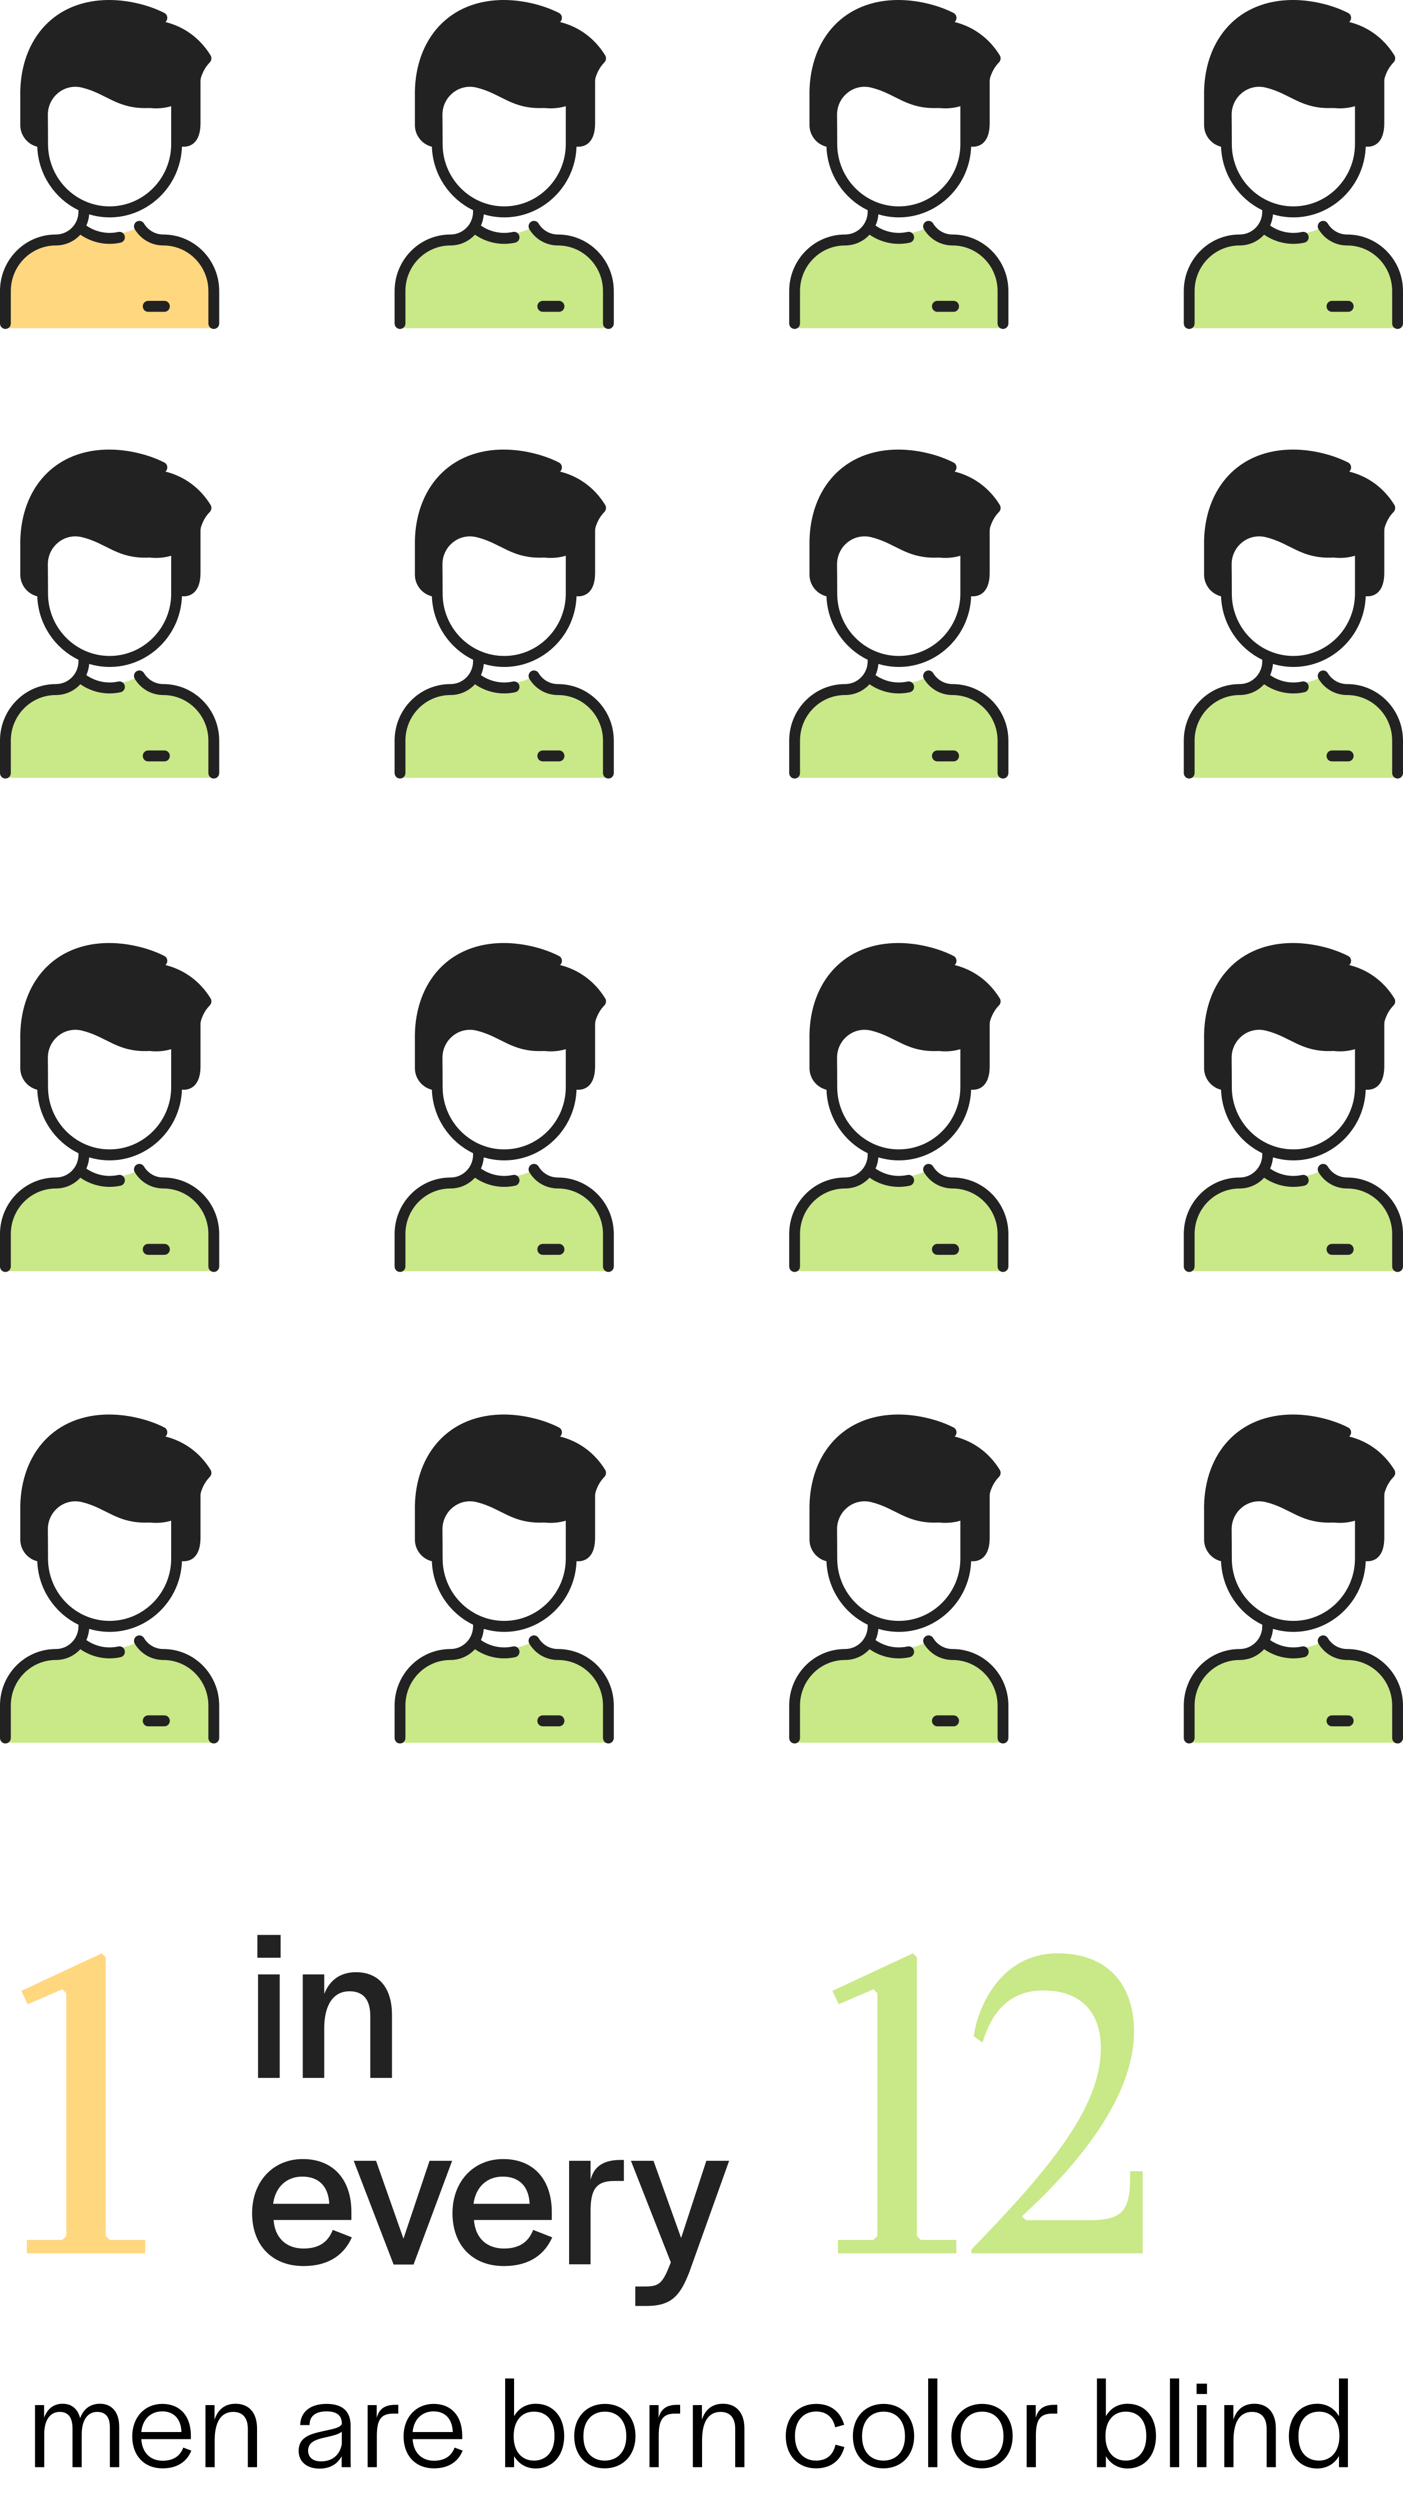 <svg fill="none" height="456" viewBox="0 0 256 456" width="256" xmlns="http://www.w3.org/2000/svg"><path d="m12.096 407.832-.72.72h-6.48v2.448h21.6v-2.448h-6.48l-.72-.72v-50.832l-.72-.72-14.688 6.84 1.152 2.448 6.336-2.736.72.72z" fill="#ffd77f"/><path d="m160.096 407.832-.72.72h-6.48v2.448h21.6v-2.448h-6.48l-.72-.72v-50.832l-.72-.72-14.688 6.84 1.152 2.448 6.336-2.736.72.72zm17.161 3.168h31.248v-14.976h-2.304v1.44c0 6.192-1.944 7.488-7.488 7.488h-11.52l-.72-.72c10.08-9.216 20.448-21.672 20.448-33.696 0-8.208-4.464-14.256-13.968-14.256-10.8 0-14.76 10.656-15.264 15.12l1.584 1.152c1.44-4.752 4.32-9.504 11.088-9.504 7.2 0 10.512 4.32 10.512 10.512 0 10.512-8.856 21.6-23.616 36.72z" fill="#c9e887"/><path d="m46.96 357.08h4.24v-4.16h-4.24zm.12 21.92h3.96v-18.88h-3.96zm8.164 0h3.92v-9.04c0-4.32 1.68-6.76 4.6-6.76 2.56 0 3.8 1.56 3.8 4.52v11.28h3.96v-11.48c0-5.04-2.48-7.8-6.56-7.8-2.88 0-4.8 1.44-5.8 3.96v-3.56h-3.92zm.156 34.32c4.84 0 7.52-2.32 8.8-5.24l-3.48-1.36c-.72 1.84-2.12 3.4-5.32 3.4s-5.24-1.96-5.48-5.2h14.2v-1.44c0-5.96-3.32-9.68-8.88-9.68-5.36 0-9.24 4.04-9.24 9.88 0 5.8 3.6 9.64 9.4 9.64zm-5.56-11.36c.4-3.08 2.48-4.96 5.32-4.96 2.96 0 4.76 1.72 4.92 4.96zm21.979 11.08h3.64l7.04-18.92h-4.12l-4.76 14.2-5-14.2h-4.08zm20.144.28c4.84 0 7.52-2.32 8.8-5.24l-3.481-1.36c-.72 1.84-2.12 3.4-5.32 3.4s-5.24-1.96-5.48-5.2h14.2v-1.44c0-5.96-3.321-9.68-8.88-9.68-5.36 0-9.24 4.04-9.24 9.88 0 5.8 3.6 9.64 9.4 9.64zm-5.56-11.36c.4-3.08 2.48-4.96 5.32-4.96 2.96 0 4.76 1.72 4.92 4.96zm17.436 11.04h3.92v-9.68c0-3.84.92-5.52 4.28-5.52h1.8v-3.84h-.6c-3.44 0-4.92 1.44-5.48 3.64v-3.48h-3.92zm12.083 7.6h2c4.52 0 6.16-1.76 7.88-6.24l7.24-20.24h-4.16l-4.6 14.08-5.04-14.08h-4.12l7.28 18.52c-1.48 3.84-2.08 4.4-4.68 4.4h-1.8z" fill="#222"/><path d="m6.392 450h1.68v-6.048c0-2.544 1.08-4.032 2.808-4.032 1.512 0 2.352.912 2.352 3.072v7.008h1.68v-6c0-2.52 1.032-4.08 2.808-4.08 1.536 0 2.328.912 2.328 2.808v7.272h1.704v-7.368c0-2.664-1.344-4.2-3.504-4.2-1.824 0-3.048 1.008-3.624 2.64-.456-1.8-1.632-2.64-3.192-2.64-1.68 0-2.808.96-3.384 2.544v-2.304h-1.656zm23.281.216c2.952 0 4.56-1.488 5.232-3.24l-1.464-.552c-.48 1.296-1.536 2.4-3.768 2.4-2.328 0-3.768-1.584-3.888-3.936h9.048v-.624c0-3.6-1.992-5.808-5.208-5.808s-5.496 2.424-5.496 5.928c0 3.456 2.112 5.832 5.544 5.832zm-3.888-6.624c.192-2.28 1.68-3.768 3.816-3.768 2.112 0 3.432 1.368 3.504 3.768zm11.708 6.408h1.68v-4.896c0-3.312 1.128-5.184 3.384-5.184 1.704 0 2.664 1.056 2.664 3.096v6.984h1.68v-7.08c0-2.88-1.512-4.488-3.912-4.488-1.968 0-3.24 1.056-3.84 2.904v-2.664h-1.656zm20.815.264c1.584 0 3.144-.6 4.032-2.256v1.992h1.656l-.024-1.344v-6.24c0-2.688-1.56-3.96-4.392-3.96-2.784 0-4.752 1.32-4.8 3.864h1.704v-.12c.048-1.656 1.272-2.376 3.096-2.376 1.944 0 2.784.792 2.784 2.184v.144c-.408.744-1.824.912-3.576 1.32-2.328.504-4.296 1.128-4.296 3.576 0 1.896 1.44 3.216 3.816 3.216zm.264-1.32c-1.536 0-2.352-.792-2.352-1.968 0-1.488 1.296-1.968 2.784-2.328 1.32-.312 2.688-.528 3.36-1.128v2.304c-.408 2.136-1.896 3.12-3.792 3.12zm8.509 1.056h1.68v-5.688c0-2.736.624-4.08 2.928-4.08h.984v-1.608h-.528c-2.064 0-3 .864-3.408 2.376v-2.328h-1.656zm12.101.216c2.952 0 4.56-1.488 5.232-3.24l-1.464-.552c-.48 1.296-1.536 2.4-3.768 2.4-2.328 0-3.768-1.584-3.888-3.936h9.048v-.624c0-3.6-1.992-5.808-5.208-5.808s-5.496 2.424-5.496 5.928c0 3.456 2.112 5.832 5.544 5.832zm-3.888-6.624c.192-2.28 1.68-3.768 3.816-3.768 2.112 0 3.432 1.368 3.504 3.768zm22.468 6.648c3.047 0 5.184-2.328 5.184-5.928v-.024c0-3.6-2.136-5.856-5.184-5.856-1.776 0-3.168.864-3.96 2.28v-6.888h-1.632v16.176h1.632v-2.016c.816 1.392 2.208 2.256 3.96 2.256zm-.336-1.44c-2.304 0-3.696-1.776-3.696-4.344v-.192c0-2.616 1.392-4.392 3.696-4.392s3.744 1.608 3.744 4.344v.192c0 2.712-1.464 4.392-3.744 4.392zm12.915 1.416c3.336 0 5.616-2.424 5.616-5.88 0-3.48-2.256-5.88-5.568-5.88-3.336 0-5.616 2.4-5.616 5.88 0 3.504 2.232 5.88 5.568 5.88zm0-1.416c-2.4 0-3.888-1.704-3.888-4.392v-.096c0-2.688 1.512-4.44 3.936-4.44 2.4 0 3.888 1.752 3.888 4.44v.096c0 2.664-1.512 4.392-3.936 4.392zm8.171 1.2h1.68v-5.688c0-2.736.624-4.08 2.928-4.08h.984v-1.608h-.528c-2.064 0-3 .864-3.408 2.376v-2.328h-1.656zm7.91 0h1.68v-4.896c0-3.312 1.128-5.184 3.384-5.184 1.704 0 2.664 1.056 2.664 3.096v6.984h1.68v-7.08c0-2.88-1.512-4.488-3.912-4.488-1.968 0-3.24 1.056-3.84 2.904v-2.664h-1.656zm22.471.216c2.808 0 4.536-1.512 5.184-3.888l-1.632-.432c-.384 1.752-1.488 2.904-3.552 2.904-2.4 0-3.84-1.8-3.84-4.416v-.096c0-2.664 1.488-4.44 3.864-4.44 1.992 0 3.096 1.152 3.48 2.88l1.632-.456c-.624-2.28-2.352-3.816-5.088-3.816-3.312 0-5.568 2.4-5.568 5.88 0 3.456 2.184 5.88 5.52 5.88zm12.294 0c3.336 0 5.616-2.424 5.616-5.88 0-3.48-2.256-5.88-5.568-5.88-3.336 0-5.616 2.4-5.616 5.88 0 3.504 2.232 5.88 5.568 5.88zm0-1.416c-2.4 0-3.888-1.704-3.888-4.392v-.096c0-2.688 1.512-4.44 3.936-4.44 2.4 0 3.888 1.752 3.888 4.44v.096c0 2.664-1.512 4.392-3.936 4.392zm8.171 1.2h1.68v-16.176h-1.68zm9.804.216c3.336 0 5.616-2.424 5.616-5.88 0-3.48-2.256-5.88-5.568-5.88-3.336 0-5.616 2.4-5.616 5.88 0 3.504 2.232 5.88 5.568 5.88zm0-1.416c-2.4 0-3.888-1.704-3.888-4.392v-.096c0-2.688 1.512-4.44 3.936-4.44 2.4 0 3.888 1.752 3.888 4.44v.096c0 2.664-1.512 4.392-3.936 4.392zm8.171 1.2h1.68v-5.688c0-2.736.624-4.08 2.928-4.08h.984v-1.608h-.528c-2.064 0-3 .864-3.408 2.376v-2.328h-1.656zm18.412.24c3.048 0 5.184-2.328 5.184-5.928v-.024c0-3.6-2.136-5.856-5.184-5.856-1.776 0-3.168.864-3.96 2.28v-6.888h-1.632v16.176h1.632v-2.016c.816 1.392 2.208 2.256 3.96 2.256zm-.336-1.44c-2.304 0-3.696-1.776-3.696-4.344v-.192c0-2.616 1.392-4.392 3.696-4.392s3.744 1.608 3.744 4.344v.192c0 2.712-1.464 4.392-3.744 4.392zm8.067 1.2h1.68v-16.176h-1.68zm4.861-13.344h1.896v-1.896h-1.896zm.096 13.344h1.704v-11.328h-1.704zm4.956 0h1.68v-4.896c0-3.312 1.128-5.184 3.384-5.184 1.704 0 2.664 1.056 2.664 3.096v6.984h1.68v-7.08c0-2.88-1.512-4.488-3.912-4.488-1.968 0-3.24 1.056-3.84 2.904v-2.664h-1.656zm16.944.24c1.776 0 3.192-.864 3.984-2.28v2.04h1.632v-16.176h-1.632v6.888c-.816-1.416-2.208-2.28-3.96-2.28-3.072 0-5.184 2.328-5.184 5.928 0 3.648 2.136 5.88 5.16 5.88zm.36-1.44c-2.328 0-3.768-1.608-3.768-4.344v-.192c0-2.712 1.464-4.392 3.768-4.392s3.696 1.752 3.696 4.344v.192c0 2.568-1.416 4.392-3.696 4.392z" fill="#000"/><path d="m236.001 300.696c-2.783 0-4.638-1.174-5.218-1.76l-2.174 2.2-3.913 1.321-4.782 1.761-2.174 4.401-.87 9.244h38.261l.435-6.163-1.739-4.841-2.609-3.082-3.044-1.32-3.913-1.321-3.043-1.76c-.58.44-2.435 1.32-5.217 1.32z" fill="#c9e887"/><path d="m252.087 280.449c0 4.225-2.609 4.108-3.913 3.521v-7.483c-3.131 1.409-6.232.587-7.391 0l-3.044-1.32c-1.884-.587-6.348-1.849-9.13-2.201-2.783-.352-4.348 2.787-4.783 4.401v6.603l-3.043-1.761v-2.641-4.401-3.082l1.304-3.961 3.043-4.842 4.348-3.081c1.305-.294 4.435-.968 6.522-1.321 2.087-.352 6.957 1.321 9.13 2.201l-1.739 1.321c2.087-.352 6.377 2.494 8.261 3.961l1.739 2.641-1.304 3.081z" fill="#222" stroke="#222"/><path d="m256 311.093v5.907c0 .552-.442 1-.988 1-.545 0-.987-.448-.987-1v-5.907c0-4.598-3.676-8.32-8.219-8.32-2.15 0-4.1-1.109-5.217-2.966-.284-.471-.136-1.087.329-1.374.466-.287 1.074-.138 1.358.334.755 1.256 2.075 2.006 3.53 2.006 5.634 0 10.194 4.616 10.194 10.32zm-18.411-10.787c-2.067.457-4.166-.006-5.83-1.164.285-.639.461-1.328.516-2.041 8.466 2.523 16.935-3.946 16.935-12.831 0-8.481.01-8.346-.024-8.693-.13-1.379-2.097-1.191-1.966.196.022.226.015.425.015 8.497 0 6.271-5.04 11.373-11.235 11.373s-11.235-5.102-11.235-11.373c0-2.253-.023-3.997-.031-5.305-.02-3.282 2.977-5.775 6.221-4.988 4.574 1.11 6.418 3.999 12.282 3.723.544-.026.965-.494.94-1.046-.026-.552-.485-.975-1.033-.952-5.286.252-6.751-2.461-11.729-3.67-4.5-1.093-8.684 2.374-8.656 6.945.006 1.063.02 2.228.027 3.662-.658-.347-1.107-1.036-1.107-1.828 0-.023 0-5.193 0-5.216-.05-2.267.269-7.961 4.29-11.886 4.493-4.384 11.522-4.386 16.988-2.457l-.79.329c-.942.393-.745 1.809.271 1.919l1.736.188c3.341.362 6.296 2.126 8.189 4.867-1.242 1.529-1.919 3.431-1.919 5.436v6.82c0 .552.443 1 .988 1s.988-.448.988-1v-6.82c0-1.738.662-3.376 1.866-4.612.335-.344.376-.898.143-1.28-1.97-3.197-4.9-5.256-8.244-6.081.541-.468.435-1.336-.191-1.656-2.872-1.468-6.968-2.499-10.865-2.347-9.861.387-15.633 7.842-15.425 17.613v5.183c0 1.913 1.322 3.521 3.096 3.953.184 5.107 3.21 9.492 7.521 11.579v.263c0 2.305-1.845 4.167-4.127 4.167-5.646 0-10.194 4.627-10.194 10.321v5.906c0 .552.442 1 .988 1 .545 0 .987-.448.987-1v-5.906c0-4.599 3.676-8.321 8.219-8.321 1.682 0 3.284-.682 4.468-1.968 2.106 1.455 4.75 2.029 7.348 1.455.533-.117.871-.65.755-1.189-.116-.54-.643-.883-1.176-.765zm8.411 12.569h-2.963c-.545 0-.988.448-.988 1 0 .553.443 1 .988 1h2.963c.545 0 .988-.447.988-1 0-.552-.443-1-.988-1z" fill="#222"/><path d="m92.001 300.696c-2.783 0-4.638-1.174-5.217-1.76l-2.174 2.2-3.913 1.321-4.783 1.761-2.174 4.401-.87 9.244h38.261l.435-6.163-1.739-4.841-2.609-3.082-3.044-1.32-3.913-1.321-3.043-1.76c-.58.44-2.435 1.32-5.217 1.32z" fill="#c9e887"/><path d="m108.087 280.449c0 4.225-2.609 4.108-3.913 3.521v-7.483c-3.131 1.409-6.232.587-7.391 0l-3.043-1.32c-1.884-.587-6.348-1.849-9.13-2.201-2.783-.352-4.348 2.787-4.783 4.401v6.603l-3.043-1.761v-2.641-4.401-3.082l1.304-3.961 3.043-4.842 4.348-3.081c1.304-.294 4.435-.968 6.522-1.321 2.087-.352 6.957 1.321 9.13 2.201l-1.739 1.321c2.087-.352 6.377 2.494 8.261 3.961l1.739 2.641-1.304 3.081z" fill="#222" stroke="#222"/><path d="m112 311.093v5.907c0 .552-.442 1-.988 1-.545 0-.987-.448-.987-1v-5.907c0-4.598-3.676-8.32-8.219-8.32-2.15 0-4.1-1.109-5.217-2.966-.284-.471-.136-1.087.33-1.374.466-.287 1.073-.138 1.357.334.756 1.256 2.075 2.006 3.53 2.006 5.634 0 10.194 4.616 10.194 10.32zm-18.411-10.787c-2.067.457-4.166-.006-5.831-1.164.285-.639.461-1.328.517-2.041 8.466 2.523 16.935-3.946 16.935-12.831 0-8.481.01-8.346-.024-8.693-.13-1.379-2.097-1.191-1.966.196.022.226.015.425.015 8.497 0 6.271-5.04 11.373-11.235 11.373-6.195 0-11.235-5.102-11.235-11.373 0-2.253-.024-3.997-.031-5.305-.02-3.282 2.977-5.775 6.221-4.988 4.574 1.11 6.418 3.999 12.282 3.723.545-.026.965-.494.94-1.046-.026-.552-.485-.975-1.033-.952-5.286.252-6.751-2.461-11.729-3.67-4.5-1.093-8.684 2.374-8.657 6.945.007 1.063.021 2.228.027 3.662-.657-.347-1.107-1.036-1.107-1.828 0-.023 0-5.193-0-5.216-.05-2.267.269-7.961 4.291-11.886 4.493-4.384 11.522-4.386 16.987-2.457l-.789.329c-.943.393-.746 1.809.271 1.919l1.736.188c3.341.362 6.296 2.126 8.189 4.867-1.242 1.529-1.919 3.431-1.919 5.436v6.82c0 .552.443 1 .988 1s.988-.448.988-1v-6.82c0-1.738.662-3.376 1.866-4.612.335-.344.376-.898.143-1.28-1.97-3.197-4.9-5.256-8.244-6.081.541-.468.435-1.336-.191-1.656-2.872-1.468-6.968-2.499-10.865-2.347-9.861.387-15.633 7.842-15.425 17.613v5.183c0 1.913 1.322 3.521 3.096 3.953.184 5.107 3.21 9.492 7.521 11.579v.263c0 2.305-1.845 4.167-4.127 4.167-5.646 0-10.194 4.627-10.194 10.321v5.906c0 .552.442 1 .988 1 .545 0 .988-.448.988-1v-5.906c0-4.599 3.676-8.321 8.219-8.321 1.682 0 3.284-.682 4.468-1.968 2.106 1.455 4.749 2.029 7.348 1.455.533-.117.871-.65.755-1.189-.116-.54-.643-.883-1.175-.765zm8.411 12.569h-2.963c-.545 0-.988.448-.988 1 0 .553.442 1 .988 1h2.963c.545 0 .988-.447.988-1 0-.552-.443-1-.988-1z" fill="#222"/><path d="m20.001 300.696c-2.783 0-4.638-1.174-5.217-1.76l-2.174 2.2-3.913 1.321-4.783 1.761-2.174 4.401-.87 9.244h38.261l.435-6.163-1.739-4.841-2.609-3.082-3.043-1.32-3.913-1.321-3.043-1.76c-.58.44-2.435 1.32-5.217 1.32z" fill="#c9e887"/><path d="m36.087 280.449c0 4.225-2.609 4.108-3.913 3.521v-7.483c-3.131 1.409-6.232.587-7.391 0l-3.043-1.32c-1.884-.587-6.348-1.849-9.13-2.201-2.783-.352-4.348 2.787-4.783 4.401v6.603l-3.043-1.761v-2.641-4.401-3.082l1.304-3.961 3.043-4.842 4.348-3.081c1.304-.294 4.435-.968 6.522-1.321 2.087-.352 6.957 1.321 9.13 2.201l-1.739 1.321c2.087-.352 6.377 2.494 8.261 3.961l1.739 2.641-1.304 3.081z" fill="#222" stroke="#222"/><path d="m40 311.093v5.907c0 .552-.442 1-.988 1-.545 0-.988-.448-.988-1v-5.907c0-4.598-3.676-8.32-8.219-8.32-2.15 0-4.1-1.109-5.217-2.966-.284-.471-.136-1.087.33-1.374.466-.287 1.073-.138 1.357.334.756 1.256 2.076 2.006 3.53 2.006 5.634 0 10.194 4.616 10.194 10.32zm-18.411-10.787c-2.067.457-4.166-.006-5.831-1.164.285-.639.461-1.328.517-2.041 8.466 2.523 16.935-3.946 16.935-12.831 0-8.481.01-8.346-.024-8.693-.13-1.379-2.097-1.191-1.966.196.022.226.014.425.014 8.497 0 6.271-5.04 11.373-11.235 11.373-6.195 0-11.235-5.102-11.235-11.373 0-2.253-.024-3.997-.031-5.305-.02-3.282 2.977-5.775 6.221-4.988 4.574 1.11 6.418 3.999 12.282 3.723.545-.026.966-.494.94-1.046-.026-.552-.485-.975-1.033-.952-5.286.252-6.751-2.461-11.729-3.67-4.5-1.093-8.684 2.374-8.657 6.945.007 1.063.02 2.228.027 3.662-.658-.347-1.107-1.036-1.107-1.828 0-.023 0-5.193-0-5.216-.05-2.267.269-7.961 4.291-11.886 4.493-4.384 11.522-4.386 16.987-2.457l-.789.329c-.943.393-.746 1.809.271 1.919l1.736.188c3.341.362 6.296 2.126 8.189 4.867-1.242 1.529-1.919 3.431-1.919 5.436v6.82c0 .552.442 1 .988 1 .545 0 .988-.448.988-1v-6.82c0-1.738.663-3.376 1.866-4.612.335-.344.376-.898.142-1.28-1.969-3.197-4.899-5.256-8.243-6.081.541-.468.434-1.336-.192-1.656-2.871-1.468-6.967-2.499-10.865-2.347-9.861.387-15.633 7.842-15.425 17.613v5.183c0 1.913 1.322 3.521 3.096 3.953.184 5.107 3.21 9.492 7.521 11.579v.263c0 2.305-1.845 4.167-4.127 4.167-5.646 0-10.194 4.627-10.194 10.321v5.906c0 .552.442 1 .988 1s.988-.448.988-1v-5.906c0-4.599 3.676-8.321 8.219-8.321 1.682 0 3.284-.682 4.468-1.968 2.106 1.455 4.749 2.029 7.348 1.455.533-.117.871-.65.755-1.189-.116-.54-.643-.883-1.175-.765zm8.411 12.569h-2.963c-.545 0-.988.448-.988 1 0 .553.442 1 .988 1h2.963c.545 0 .988-.447.988-1 0-.552-.442-1-.988-1z" fill="#222"/><path d="m164.001 300.696c-2.783 0-4.638-1.174-5.218-1.76l-2.174 2.2-3.913 1.321-4.782 1.761-2.174 4.401-.87 9.244h38.261l.435-6.163-1.739-4.841-2.609-3.082-3.044-1.32-3.913-1.321-3.043-1.76c-.58.44-2.435 1.32-5.217 1.32z" fill="#c9e887"/><path d="m180.087 280.449c0 4.225-2.609 4.108-3.913 3.521v-7.483c-3.131 1.409-6.232.587-7.391 0l-3.044-1.32c-1.884-.587-6.348-1.849-9.13-2.201-2.783-.352-4.348 2.787-4.783 4.401v6.603l-3.043-1.761v-2.641-4.401-3.082l1.304-3.961 3.043-4.842 4.348-3.081c1.305-.294 4.435-.968 6.522-1.321 2.087-.352 6.957 1.321 9.13 2.201l-1.739 1.321c2.087-.352 6.377 2.494 8.261 3.961l1.739 2.641-1.304 3.081z" fill="#222" stroke="#222"/><path d="m184 311.093v5.907c0 .552-.442 1-.988 1-.545 0-.987-.448-.987-1v-5.907c0-4.598-3.676-8.32-8.219-8.32-2.15 0-4.1-1.109-5.217-2.966-.284-.471-.136-1.087.329-1.374.466-.287 1.074-.138 1.358.334.755 1.256 2.075 2.006 3.53 2.006 5.634 0 10.194 4.616 10.194 10.32zm-18.411-10.787c-2.067.457-4.166-.006-5.83-1.164.285-.639.461-1.328.516-2.041 8.466 2.523 16.935-3.946 16.935-12.831 0-8.481.01-8.346-.024-8.693-.13-1.379-2.097-1.191-1.966.196.022.226.015.425.015 8.497 0 6.271-5.04 11.373-11.235 11.373s-11.235-5.102-11.235-11.373c0-2.253-.023-3.997-.031-5.305-.02-3.282 2.977-5.775 6.221-4.988 4.574 1.11 6.418 3.999 12.282 3.723.544-.026.965-.494.94-1.046-.026-.552-.485-.975-1.033-.952-5.286.252-6.751-2.461-11.729-3.67-4.5-1.093-8.684 2.374-8.656 6.945.006 1.063.02 2.228.027 3.662-.658-.347-1.107-1.036-1.107-1.828 0-.023 0-5.193 0-5.216-.05-2.267.269-7.961 4.29-11.886 4.493-4.384 11.522-4.386 16.988-2.457l-.79.329c-.942.393-.745 1.809.271 1.919l1.736.188c3.341.362 6.296 2.126 8.189 4.867-1.242 1.529-1.919 3.431-1.919 5.436v6.82c0 .552.443 1 .988 1s.988-.448.988-1v-6.82c0-1.738.662-3.376 1.866-4.612.335-.344.376-.898.143-1.28-1.97-3.197-4.9-5.256-8.244-6.081.541-.468.435-1.336-.191-1.656-2.872-1.468-6.968-2.499-10.865-2.347-9.861.387-15.633 7.842-15.425 17.613v5.183c0 1.913 1.322 3.521 3.096 3.953.184 5.107 3.21 9.492 7.521 11.579v.263c0 2.305-1.845 4.167-4.127 4.167-5.646 0-10.194 4.627-10.194 10.321v5.906c0 .552.442 1 .988 1 .545 0 .987-.448.987-1v-5.906c0-4.599 3.676-8.321 8.219-8.321 1.682 0 3.284-.682 4.468-1.968 2.106 1.455 4.75 2.029 7.348 1.455.533-.117.871-.65.755-1.189-.116-.54-.643-.883-1.176-.765zm8.411 12.569h-2.963c-.545 0-.988.448-.988 1 0 .553.443 1 .988 1h2.963c.545 0 .988-.447.988-1 0-.552-.443-1-.988-1z" fill="#222"/><path d="m236.001 124.696c-2.783 0-4.638-1.174-5.218-1.76l-2.174 2.2-3.913 1.321-4.782 1.761-2.174 4.401-.87 9.244h38.261l.435-6.163-1.739-4.841-2.609-3.082-3.044-1.32-3.913-1.321-3.043-1.76c-.58.44-2.435 1.32-5.217 1.32z" fill="#c9e887"/><path d="m252.087 104.449c0 4.225-2.609 4.108-3.913 3.521v-7.483c-3.131 1.409-6.232.587-7.391 0l-3.044-1.321c-1.884-.587-6.348-1.849-9.13-2.201-2.783-.352-4.348 2.788-4.783 4.401v6.603l-3.043-1.761v-2.641-4.402-3.081l1.304-3.962 3.043-4.842 4.348-3.081c1.305-.293 4.435-.968 6.522-1.32s6.957 1.321 9.13 2.201l-1.739 1.32c2.087-.352 6.377 2.494 8.261 3.962l1.739 2.641-1.304 3.081z" fill="#222" stroke="#222"/><path d="m256 135.093v5.907c0 .552-.442 1-.988 1-.545 0-.987-.448-.987-1v-5.907c0-4.598-3.676-8.32-8.219-8.32-2.15 0-4.1-1.109-5.217-2.966-.284-.471-.136-1.087.329-1.374.466-.287 1.074-.138 1.358.334.755 1.256 2.075 2.006 3.53 2.006 5.634 0 10.194 4.616 10.194 10.32zm-18.411-10.787c-2.067.457-4.166-.006-5.83-1.164.285-.639.461-1.328.516-2.041 8.466 2.523 16.935-3.946 16.935-12.831 0-8.481.01-8.346-.024-8.693-.13-1.378-2.097-1.191-1.966.196.022.227.015.425.015 8.497 0 6.271-5.04 11.373-11.235 11.373s-11.235-5.102-11.235-11.373c0-2.253-.023-3.997-.031-5.305-.02-3.282 2.977-5.775 6.221-4.988 4.574 1.111 6.418 3.999 12.282 3.723.544-.026.965-.494.94-1.046-.026-.552-.485-.975-1.033-.952-5.286.252-6.751-2.461-11.729-3.67-4.5-1.093-8.684 2.373-8.656 6.945.006 1.063.02 2.228.027 3.662-.658-.347-1.107-1.036-1.107-1.828 0-.023 0-5.193 0-5.216-.05-2.266.269-7.961 4.29-11.886 4.493-4.384 11.522-4.386 16.988-2.457l-.79.329c-.942.393-.745 1.808.271 1.919l1.736.188c3.341.362 6.296 2.126 8.189 4.867-1.242 1.528-1.919 3.431-1.919 5.435v6.82c0 .552.443 1 .988 1s.988-.448.988-1v-6.82c0-1.738.662-3.376 1.866-4.612.335-.344.376-.898.143-1.28-1.97-3.197-4.9-5.256-8.244-6.081.541-.467.435-1.335-.191-1.656-2.872-1.468-6.968-2.499-10.865-2.347-9.861.387-15.633 7.843-15.425 17.613v5.183c0 1.913 1.322 3.521 3.096 3.953.184 5.107 3.21 9.492 7.521 11.579v.263c0 2.305-1.845 4.167-4.127 4.167-5.646 0-10.194 4.627-10.194 10.321v5.906c0 .552.442 1 .988 1 .545 0 .987-.448.987-1v-5.906c0-4.599 3.676-8.321 8.219-8.321 1.682 0 3.284-.682 4.468-1.968 2.106 1.455 4.75 2.029 7.348 1.455.533-.117.871-.65.755-1.189-.116-.54-.643-.883-1.176-.765zm8.411 12.569h-2.963c-.545 0-.988.448-.988 1 0 .553.443 1 .988 1h2.963c.545 0 .988-.447.988-1 0-.552-.443-1-.988-1z" fill="#222"/><path d="m92.001 124.696c-2.783 0-4.638-1.174-5.217-1.76l-2.174 2.2-3.913 1.321-4.783 1.761-2.174 4.401-.87 9.244h38.261l.435-6.163-1.739-4.841-2.609-3.082-3.044-1.32-3.913-1.321-3.043-1.76c-.58.44-2.435 1.32-5.217 1.32z" fill="#c9e887"/><path d="m108.087 104.449c0 4.225-2.609 4.108-3.913 3.521v-7.483c-3.131 1.409-6.232.587-7.391 0l-3.043-1.321c-1.884-.587-6.348-1.849-9.13-2.201-2.783-.352-4.348 2.788-4.783 4.401v6.603l-3.043-1.761v-2.641-4.402-3.081l1.304-3.962 3.043-4.842 4.348-3.081c1.304-.293 4.435-.968 6.522-1.32 2.087-.352 6.957 1.321 9.13 2.201l-1.739 1.32c2.087-.352 6.377 2.494 8.261 3.962l1.739 2.641-1.304 3.081z" fill="#222" stroke="#222"/><path d="m112 135.093v5.907c0 .552-.442 1-.988 1-.545 0-.987-.448-.987-1v-5.907c0-4.598-3.676-8.32-8.219-8.32-2.15 0-4.1-1.109-5.217-2.966-.284-.471-.136-1.087.33-1.374.466-.287 1.073-.138 1.357.334.756 1.256 2.075 2.006 3.53 2.006 5.634 0 10.194 4.616 10.194 10.32zm-18.411-10.787c-2.067.457-4.166-.006-5.831-1.164.285-.639.461-1.328.517-2.041 8.466 2.523 16.935-3.946 16.935-12.831 0-8.481.01-8.346-.024-8.693-.13-1.378-2.097-1.191-1.966.196.022.227.015.425.015 8.497 0 6.271-5.04 11.373-11.235 11.373-6.195 0-11.235-5.102-11.235-11.373 0-2.253-.024-3.997-.031-5.305-.02-3.282 2.977-5.775 6.221-4.988 4.574 1.111 6.418 3.999 12.282 3.723.545-.026.965-.494.94-1.046-.026-.552-.485-.975-1.033-.952-5.286.252-6.751-2.461-11.729-3.67-4.5-1.093-8.684 2.373-8.657 6.945.007 1.063.021 2.228.027 3.662-.657-.347-1.107-1.036-1.107-1.828 0-.023 0-5.193-0-5.216-.05-2.266.269-7.961 4.291-11.886 4.493-4.384 11.522-4.386 16.987-2.457l-.789.329c-.943.393-.746 1.808.271 1.919l1.736.188c3.341.362 6.296 2.126 8.189 4.867-1.242 1.528-1.919 3.431-1.919 5.435v6.82c0 .552.443 1 .988 1s.988-.448.988-1v-6.82c0-1.738.662-3.376 1.866-4.612.335-.344.376-.898.143-1.28-1.97-3.197-4.9-5.256-8.244-6.081.541-.467.435-1.335-.191-1.656-2.872-1.468-6.968-2.499-10.865-2.347-9.861.387-15.633 7.843-15.425 17.613v5.183c0 1.913 1.322 3.521 3.096 3.953.184 5.107 3.21 9.492 7.521 11.579v.263c0 2.305-1.845 4.167-4.127 4.167-5.646 0-10.194 4.627-10.194 10.321v5.906c0 .552.442 1 .988 1 .545 0 .988-.448.988-1v-5.906c0-4.599 3.676-8.321 8.219-8.321 1.682 0 3.284-.682 4.468-1.968 2.106 1.455 4.749 2.029 7.348 1.455.533-.117.871-.65.755-1.189-.116-.54-.643-.883-1.175-.765zm8.411 12.569h-2.963c-.545 0-.988.448-.988 1 0 .553.442 1 .988 1h2.963c.545 0 .988-.447.988-1 0-.552-.443-1-.988-1z" fill="#222"/><path d="m20.001 124.696c-2.783 0-4.638-1.174-5.217-1.76l-2.174 2.2-3.913 1.321-4.783 1.761-2.174 4.401-.87 9.244h38.261l.435-6.163-1.739-4.841-2.609-3.082-3.043-1.32-3.913-1.321-3.043-1.76c-.58.44-2.435 1.32-5.217 1.32z" fill="#c9e887"/><path d="m36.087 104.449c0 4.225-2.609 4.108-3.913 3.521v-7.483c-3.131 1.409-6.232.587-7.391 0l-3.043-1.321c-1.884-.587-6.348-1.849-9.13-2.201-2.783-.352-4.348 2.788-4.783 4.401v6.603l-3.043-1.761v-2.641-4.402-3.081l1.304-3.962 3.043-4.842 4.348-3.081c1.304-.293 4.435-.968 6.522-1.32 2.087-.352 6.957 1.321 9.13 2.201l-1.739 1.32c2.087-.352 6.377 2.494 8.261 3.962l1.739 2.641-1.304 3.081z" fill="#222" stroke="#222"/><path d="m40 135.093v5.907c0 .552-.442 1-.988 1-.545 0-.988-.448-.988-1v-5.907c0-4.598-3.676-8.32-8.219-8.32-2.15 0-4.1-1.109-5.217-2.966-.284-.471-.136-1.087.33-1.374.466-.287 1.073-.138 1.357.334.756 1.256 2.076 2.006 3.53 2.006 5.634 0 10.194 4.616 10.194 10.32zm-18.411-10.787c-2.067.457-4.166-.006-5.831-1.164.285-.639.461-1.328.517-2.041 8.466 2.523 16.935-3.946 16.935-12.831 0-8.481.01-8.346-.024-8.693-.13-1.378-2.097-1.191-1.966.196.022.227.014.425.014 8.497 0 6.271-5.04 11.373-11.235 11.373-6.195 0-11.235-5.102-11.235-11.373 0-2.253-.024-3.997-.031-5.305-.02-3.282 2.977-5.775 6.221-4.988 4.574 1.111 6.418 3.999 12.282 3.723.545-.026.966-.494.94-1.046-.026-.552-.485-.975-1.033-.952-5.286.252-6.751-2.461-11.729-3.67-4.5-1.093-8.684 2.373-8.657 6.945.007 1.063.02 2.228.027 3.662-.658-.347-1.107-1.036-1.107-1.828 0-.023 0-5.193-0-5.216-.05-2.266.269-7.961 4.291-11.886 4.493-4.384 11.522-4.386 16.987-2.457l-.789.329c-.943.393-.746 1.808.271 1.919l1.736.188c3.341.362 6.296 2.126 8.189 4.867-1.242 1.528-1.919 3.431-1.919 5.435v6.82c0 .552.442 1 .988 1 .545 0 .988-.448.988-1v-6.82c0-1.738.663-3.376 1.866-4.612.335-.344.376-.898.142-1.28-1.969-3.197-4.899-5.256-8.243-6.081.541-.467.434-1.335-.192-1.656-2.871-1.468-6.967-2.499-10.865-2.347-9.861.387-15.633 7.843-15.425 17.613v5.183c0 1.913 1.322 3.521 3.096 3.953.184 5.107 3.21 9.492 7.521 11.579v.263c0 2.305-1.845 4.167-4.127 4.167-5.646 0-10.194 4.627-10.194 10.321v5.906c0 .552.442 1 .988 1s.988-.448.988-1v-5.906c0-4.599 3.676-8.321 8.219-8.321 1.682 0 3.284-.682 4.468-1.968 2.106 1.455 4.749 2.029 7.348 1.455.533-.117.871-.65.755-1.189-.116-.54-.643-.883-1.175-.765zm8.411 12.569h-2.963c-.545 0-.988.448-.988 1 0 .553.442 1 .988 1h2.963c.545 0 .988-.447.988-1 0-.552-.442-1-.988-1z" fill="#222"/><path d="m164.001 124.696c-2.783 0-4.638-1.174-5.218-1.76l-2.174 2.2-3.913 1.321-4.782 1.761-2.174 4.401-.87 9.244h38.261l.435-6.163-1.739-4.841-2.609-3.082-3.044-1.32-3.913-1.321-3.043-1.76c-.58.44-2.435 1.32-5.217 1.32z" fill="#c9e887"/><path d="m180.087 104.449c0 4.225-2.609 4.108-3.913 3.521v-7.483c-3.131 1.409-6.232.587-7.391 0l-3.044-1.321c-1.884-.587-6.348-1.849-9.13-2.201-2.783-.352-4.348 2.788-4.783 4.401v6.603l-3.043-1.761v-2.641-4.402-3.081l1.304-3.962 3.043-4.842 4.348-3.081c1.305-.293 4.435-.968 6.522-1.32s6.957 1.321 9.13 2.201l-1.739 1.32c2.087-.352 6.377 2.494 8.261 3.962l1.739 2.641-1.304 3.081z" fill="#222" stroke="#222"/><path d="m184 135.093v5.907c0 .552-.442 1-.988 1-.545 0-.987-.448-.987-1v-5.907c0-4.598-3.676-8.32-8.219-8.32-2.15 0-4.1-1.109-5.217-2.966-.284-.471-.136-1.087.329-1.374.466-.287 1.074-.138 1.358.334.755 1.256 2.075 2.006 3.53 2.006 5.634 0 10.194 4.616 10.194 10.32zm-18.411-10.787c-2.067.457-4.166-.006-5.83-1.164.285-.639.461-1.328.516-2.041 8.466 2.523 16.935-3.946 16.935-12.831 0-8.481.01-8.346-.024-8.693-.13-1.378-2.097-1.191-1.966.196.022.227.015.425.015 8.497 0 6.271-5.04 11.373-11.235 11.373s-11.235-5.102-11.235-11.373c0-2.253-.023-3.997-.031-5.305-.02-3.282 2.977-5.775 6.221-4.988 4.574 1.111 6.418 3.999 12.282 3.723.544-.026.965-.494.94-1.046-.026-.552-.485-.975-1.033-.952-5.286.252-6.751-2.461-11.729-3.67-4.5-1.093-8.684 2.373-8.656 6.945.006 1.063.02 2.228.027 3.662-.658-.347-1.107-1.036-1.107-1.828 0-.023 0-5.193 0-5.216-.05-2.266.269-7.961 4.29-11.886 4.493-4.384 11.522-4.386 16.988-2.457l-.79.329c-.942.393-.745 1.808.271 1.919l1.736.188c3.341.362 6.296 2.126 8.189 4.867-1.242 1.528-1.919 3.431-1.919 5.435v6.82c0 .552.443 1 .988 1s.988-.448.988-1v-6.82c0-1.738.662-3.376 1.866-4.612.335-.344.376-.898.143-1.28-1.97-3.197-4.9-5.256-8.244-6.081.541-.467.435-1.335-.191-1.656-2.872-1.468-6.968-2.499-10.865-2.347-9.861.387-15.633 7.843-15.425 17.613v5.183c0 1.913 1.322 3.521 3.096 3.953.184 5.107 3.21 9.492 7.521 11.579v.263c0 2.305-1.845 4.167-4.127 4.167-5.646 0-10.194 4.627-10.194 10.321v5.906c0 .552.442 1 .988 1 .545 0 .987-.448.987-1v-5.906c0-4.599 3.676-8.321 8.219-8.321 1.682 0 3.284-.682 4.468-1.968 2.106 1.455 4.75 2.029 7.348 1.455.533-.117.871-.65.755-1.189-.116-.54-.643-.883-1.176-.765zm8.411 12.569h-2.963c-.545 0-.988.448-.988 1 0 .553.443 1 .988 1h2.963c.545 0 .988-.447.988-1 0-.552-.443-1-.988-1z" fill="#222"/><path d="m236.001 214.696c-2.783 0-4.638-1.174-5.218-1.76l-2.174 2.2-3.913 1.321-4.782 1.761-2.174 4.401-.87 9.244h38.261l.435-6.163-1.739-4.841-2.609-3.082-3.044-1.32-3.913-1.321-3.043-1.76c-.58.44-2.435 1.32-5.217 1.32z" fill="#c9e887"/><path d="m252.087 194.449c0 4.225-2.609 4.108-3.913 3.521v-7.483c-3.131 1.409-6.232.587-7.391 0l-3.044-1.32c-1.884-.587-6.348-1.849-9.13-2.201-2.783-.352-4.348 2.787-4.783 4.401v6.603l-3.043-1.761v-2.641-4.401-3.082l1.304-3.961 3.043-4.842 4.348-3.081c1.305-.294 4.435-.968 6.522-1.321 2.087-.352 6.957 1.321 9.13 2.201l-1.739 1.321c2.087-.352 6.377 2.494 8.261 3.961l1.739 2.641-1.304 3.081z" fill="#222" stroke="#222"/><path d="m256 225.093v5.907c0 .552-.442 1-.988 1-.545 0-.987-.448-.987-1v-5.907c0-4.598-3.676-8.32-8.219-8.32-2.15 0-4.1-1.109-5.217-2.966-.284-.471-.136-1.087.329-1.374.466-.287 1.074-.138 1.358.334.755 1.256 2.075 2.006 3.53 2.006 5.634 0 10.194 4.616 10.194 10.32zm-18.411-10.787c-2.067.457-4.166-.006-5.83-1.164.285-.639.461-1.328.516-2.041 8.466 2.523 16.935-3.946 16.935-12.831 0-8.481.01-8.346-.024-8.693-.13-1.379-2.097-1.191-1.966.196.022.226.015.425.015 8.497 0 6.271-5.04 11.373-11.235 11.373s-11.235-5.102-11.235-11.373c0-2.253-.023-3.997-.031-5.305-.02-3.282 2.977-5.775 6.221-4.988 4.574 1.11 6.418 3.999 12.282 3.723.544-.026.965-.494.94-1.046-.026-.552-.485-.975-1.033-.952-5.286.252-6.751-2.461-11.729-3.67-4.5-1.093-8.684 2.374-8.656 6.945.006 1.063.02 2.228.027 3.662-.658-.347-1.107-1.036-1.107-1.828 0-.023 0-5.193 0-5.216-.05-2.267.269-7.961 4.29-11.886 4.493-4.384 11.522-4.386 16.988-2.457l-.79.329c-.942.393-.745 1.809.271 1.919l1.736.188c3.341.362 6.296 2.126 8.189 4.867-1.242 1.529-1.919 3.431-1.919 5.436v6.82c0 .552.443 1 .988 1s.988-.448.988-1v-6.82c0-1.738.662-3.376 1.866-4.612.335-.344.376-.898.143-1.28-1.97-3.197-4.9-5.256-8.244-6.081.541-.468.435-1.336-.191-1.656-2.872-1.468-6.968-2.499-10.865-2.347-9.861.387-15.633 7.842-15.425 17.613v5.183c0 1.913 1.322 3.521 3.096 3.953.184 5.107 3.21 9.492 7.521 11.579v.263c0 2.305-1.845 4.167-4.127 4.167-5.646 0-10.194 4.627-10.194 10.321v5.906c0 .552.442 1 .988 1 .545 0 .987-.448.987-1v-5.906c0-4.599 3.676-8.321 8.219-8.321 1.682 0 3.284-.682 4.468-1.968 2.106 1.455 4.75 2.029 7.348 1.455.533-.117.871-.65.755-1.189-.116-.54-.643-.883-1.176-.765zm8.411 12.569h-2.963c-.545 0-.988.448-.988 1 0 .553.443 1 .988 1h2.963c.545 0 .988-.447.988-1 0-.552-.443-1-.988-1z" fill="#222"/><path d="m92.001 214.696c-2.783 0-4.638-1.174-5.217-1.76l-2.174 2.2-3.913 1.321-4.783 1.761-2.174 4.401-.87 9.244h38.261l.435-6.163-1.739-4.841-2.609-3.082-3.044-1.32-3.913-1.321-3.043-1.76c-.58.44-2.435 1.32-5.217 1.32z" fill="#c9e887"/><path d="m108.087 194.449c0 4.225-2.609 4.108-3.913 3.521v-7.483c-3.131 1.409-6.232.587-7.391 0l-3.043-1.32c-1.884-.587-6.348-1.849-9.13-2.201-2.783-.352-4.348 2.787-4.783 4.401v6.603l-3.043-1.761v-2.641-4.401-3.082l1.304-3.961 3.043-4.842 4.348-3.081c1.304-.294 4.435-.968 6.522-1.321 2.087-.352 6.957 1.321 9.13 2.201l-1.739 1.321c2.087-.352 6.377 2.494 8.261 3.961l1.739 2.641-1.304 3.081z" fill="#222" stroke="#222"/><path d="m112 225.093v5.907c0 .552-.442 1-.988 1-.545 0-.987-.448-.987-1v-5.907c0-4.598-3.676-8.32-8.219-8.32-2.15 0-4.1-1.109-5.217-2.966-.284-.471-.136-1.087.33-1.374.466-.287 1.073-.138 1.357.334.756 1.256 2.075 2.006 3.53 2.006 5.634 0 10.194 4.616 10.194 10.32zm-18.411-10.787c-2.067.457-4.166-.006-5.831-1.164.285-.639.461-1.328.517-2.041 8.466 2.523 16.935-3.946 16.935-12.831 0-8.481.01-8.346-.024-8.693-.13-1.379-2.097-1.191-1.966.196.022.226.015.425.015 8.497 0 6.271-5.04 11.373-11.235 11.373-6.195 0-11.235-5.102-11.235-11.373 0-2.253-.024-3.997-.031-5.305-.02-3.282 2.977-5.775 6.221-4.988 4.574 1.11 6.418 3.999 12.282 3.723.545-.026.965-.494.94-1.046-.026-.552-.485-.975-1.033-.952-5.286.252-6.751-2.461-11.729-3.67-4.5-1.093-8.684 2.374-8.657 6.945.007 1.063.021 2.228.027 3.662-.657-.347-1.107-1.036-1.107-1.828 0-.023 0-5.193-0-5.216-.05-2.267.269-7.961 4.291-11.886 4.493-4.384 11.522-4.386 16.987-2.457l-.789.329c-.943.393-.746 1.809.271 1.919l1.736.188c3.341.362 6.296 2.126 8.189 4.867-1.242 1.529-1.919 3.431-1.919 5.436v6.82c0 .552.443 1 .988 1s.988-.448.988-1v-6.82c0-1.738.662-3.376 1.866-4.612.335-.344.376-.898.143-1.28-1.97-3.197-4.9-5.256-8.244-6.081.541-.468.435-1.336-.191-1.656-2.872-1.468-6.968-2.499-10.865-2.347-9.861.387-15.633 7.842-15.425 17.613v5.183c0 1.913 1.322 3.521 3.096 3.953.184 5.107 3.21 9.492 7.521 11.579v.263c0 2.305-1.845 4.167-4.127 4.167-5.646 0-10.194 4.627-10.194 10.321v5.906c0 .552.442 1 .988 1 .545 0 .988-.448.988-1v-5.906c0-4.599 3.676-8.321 8.219-8.321 1.682 0 3.284-.682 4.468-1.968 2.106 1.455 4.749 2.029 7.348 1.455.533-.117.871-.65.755-1.189-.116-.54-.643-.883-1.175-.765zm8.411 12.569h-2.963c-.545 0-.988.448-.988 1 0 .553.442 1 .988 1h2.963c.545 0 .988-.447.988-1 0-.552-.443-1-.988-1z" fill="#222"/><path d="m20.001 214.696c-2.783 0-4.638-1.174-5.217-1.76l-2.174 2.2-3.913 1.321-4.783 1.761-2.174 4.401-.87 9.244h38.261l.435-6.163-1.739-4.841-2.609-3.082-3.043-1.32-3.913-1.321-3.043-1.76c-.58.44-2.435 1.32-5.217 1.32z" fill="#c9e887"/><path d="m36.087 194.449c0 4.225-2.609 4.108-3.913 3.521v-7.483c-3.131 1.409-6.232.587-7.391 0l-3.043-1.32c-1.884-.587-6.348-1.849-9.13-2.201-2.783-.352-4.348 2.787-4.783 4.401v6.603l-3.043-1.761v-2.641-4.401-3.082l1.304-3.961 3.043-4.842 4.348-3.081c1.304-.294 4.435-.968 6.522-1.321 2.087-.352 6.957 1.321 9.13 2.201l-1.739 1.321c2.087-.352 6.377 2.494 8.261 3.961l1.739 2.641-1.304 3.081z" fill="#222" stroke="#222"/><path d="m40 225.093v5.907c0 .552-.442 1-.988 1-.545 0-.988-.448-.988-1v-5.907c0-4.598-3.676-8.32-8.219-8.32-2.15 0-4.1-1.109-5.217-2.966-.284-.471-.136-1.087.33-1.374.466-.287 1.073-.138 1.357.334.756 1.256 2.076 2.006 3.53 2.006 5.634 0 10.194 4.616 10.194 10.32zm-18.411-10.787c-2.067.457-4.166-.006-5.831-1.164.285-.639.461-1.328.517-2.041 8.466 2.523 16.935-3.946 16.935-12.831 0-8.481.01-8.346-.024-8.693-.13-1.379-2.097-1.191-1.966.196.022.226.014.425.014 8.497 0 6.271-5.04 11.373-11.235 11.373-6.195 0-11.235-5.102-11.235-11.373 0-2.253-.024-3.997-.031-5.305-.02-3.282 2.977-5.775 6.221-4.988 4.574 1.11 6.418 3.999 12.282 3.723.545-.026.966-.494.94-1.046-.026-.552-.485-.975-1.033-.952-5.286.252-6.751-2.461-11.729-3.67-4.5-1.093-8.684 2.374-8.657 6.945.007 1.063.02 2.228.027 3.662-.658-.347-1.107-1.036-1.107-1.828 0-.023 0-5.193-0-5.216-.05-2.267.269-7.961 4.291-11.886 4.493-4.384 11.522-4.386 16.987-2.457l-.789.329c-.943.393-.746 1.809.271 1.919l1.736.188c3.341.362 6.296 2.126 8.189 4.867-1.242 1.529-1.919 3.431-1.919 5.436v6.82c0 .552.442 1 .988 1 .545 0 .988-.448.988-1v-6.82c0-1.738.663-3.376 1.866-4.612.335-.344.376-.898.142-1.28-1.969-3.197-4.899-5.256-8.243-6.081.541-.468.434-1.336-.192-1.656-2.871-1.468-6.967-2.499-10.865-2.347-9.861.387-15.633 7.842-15.425 17.613v5.183c0 1.913 1.322 3.521 3.096 3.953.184 5.107 3.21 9.492 7.521 11.579v.263c0 2.305-1.845 4.167-4.127 4.167-5.646 0-10.194 4.627-10.194 10.321v5.906c0 .552.442 1 .988 1s.988-.448.988-1v-5.906c0-4.599 3.676-8.321 8.219-8.321 1.682 0 3.284-.682 4.468-1.968 2.106 1.455 4.749 2.029 7.348 1.455.533-.117.871-.65.755-1.189-.116-.54-.643-.883-1.175-.765zm8.411 12.569h-2.963c-.545 0-.988.448-.988 1 0 .553.442 1 .988 1h2.963c.545 0 .988-.447.988-1 0-.552-.442-1-.988-1z" fill="#222"/><path d="m164.001 214.696c-2.783 0-4.638-1.174-5.218-1.76l-2.174 2.2-3.913 1.321-4.782 1.761-2.174 4.401-.87 9.244h38.261l.435-6.163-1.739-4.841-2.609-3.082-3.044-1.32-3.913-1.321-3.043-1.76c-.58.44-2.435 1.32-5.217 1.32z" fill="#c9e887"/><path d="m180.087 194.449c0 4.225-2.609 4.108-3.913 3.521v-7.483c-3.131 1.409-6.232.587-7.391 0l-3.044-1.32c-1.884-.587-6.348-1.849-9.13-2.201-2.783-.352-4.348 2.787-4.783 4.401v6.603l-3.043-1.761v-2.641-4.401-3.082l1.304-3.961 3.043-4.842 4.348-3.081c1.305-.294 4.435-.968 6.522-1.321 2.087-.352 6.957 1.321 9.13 2.201l-1.739 1.321c2.087-.352 6.377 2.494 8.261 3.961l1.739 2.641-1.304 3.081z" fill="#222" stroke="#222"/><path d="m184 225.093v5.907c0 .552-.442 1-.988 1-.545 0-.987-.448-.987-1v-5.907c0-4.598-3.676-8.32-8.219-8.32-2.15 0-4.1-1.109-5.217-2.966-.284-.471-.136-1.087.329-1.374.466-.287 1.074-.138 1.358.334.755 1.256 2.075 2.006 3.53 2.006 5.634 0 10.194 4.616 10.194 10.32zm-18.411-10.787c-2.067.457-4.166-.006-5.83-1.164.285-.639.461-1.328.516-2.041 8.466 2.523 16.935-3.946 16.935-12.831 0-8.481.01-8.346-.024-8.693-.13-1.379-2.097-1.191-1.966.196.022.226.015.425.015 8.497 0 6.271-5.04 11.373-11.235 11.373s-11.235-5.102-11.235-11.373c0-2.253-.023-3.997-.031-5.305-.02-3.282 2.977-5.775 6.221-4.988 4.574 1.11 6.418 3.999 12.282 3.723.544-.026.965-.494.94-1.046-.026-.552-.485-.975-1.033-.952-5.286.252-6.751-2.461-11.729-3.67-4.5-1.093-8.684 2.374-8.656 6.945.006 1.063.02 2.228.027 3.662-.658-.347-1.107-1.036-1.107-1.828 0-.023 0-5.193 0-5.216-.05-2.267.269-7.961 4.29-11.886 4.493-4.384 11.522-4.386 16.988-2.457l-.79.329c-.942.393-.745 1.809.271 1.919l1.736.188c3.341.362 6.296 2.126 8.189 4.867-1.242 1.529-1.919 3.431-1.919 5.436v6.82c0 .552.443 1 .988 1s.988-.448.988-1v-6.82c0-1.738.662-3.376 1.866-4.612.335-.344.376-.898.143-1.28-1.97-3.197-4.9-5.256-8.244-6.081.541-.468.435-1.336-.191-1.656-2.872-1.468-6.968-2.499-10.865-2.347-9.861.387-15.633 7.842-15.425 17.613v5.183c0 1.913 1.322 3.521 3.096 3.953.184 5.107 3.21 9.492 7.521 11.579v.263c0 2.305-1.845 4.167-4.127 4.167-5.646 0-10.194 4.627-10.194 10.321v5.906c0 .552.442 1 .988 1 .545 0 .987-.448.987-1v-5.906c0-4.599 3.676-8.321 8.219-8.321 1.682 0 3.284-.682 4.468-1.968 2.106 1.455 4.75 2.029 7.348 1.455.533-.117.871-.65.755-1.189-.116-.54-.643-.883-1.176-.765zm8.411 12.569h-2.963c-.545 0-.988.448-.988 1 0 .553.443 1 .988 1h2.963c.545 0 .988-.447.988-1 0-.552-.443-1-.988-1z" fill="#222"/><path d="m20.001 42.696c-2.783 0-4.638-1.174-5.217-1.761l-2.174 2.201-3.913 1.321-4.783 1.761-2.174 4.402-.87 9.243h38.261l.435-6.162-1.739-4.842-2.609-3.081-3.043-1.321-3.913-1.321-3.043-1.761c-.58.44-2.435 1.321-5.217 1.321z" fill="#ffd77f"/><path d="m36.087 22.449c0 4.226-2.609 4.108-3.913 3.521v-7.483c-3.131 1.409-6.232.587-7.391 0l-3.043-1.321c-1.884-.587-6.348-1.849-9.13-2.201-2.783-.352-4.348 2.788-4.783 4.402v6.603l-3.043-1.761v-2.641-4.402-3.081l1.304-3.962 3.043-4.842 4.348-3.081c1.304-.293 4.435-.968 6.522-1.32 2.087-.352 6.957 1.321 9.13 2.201l-1.739 1.32c2.087-.352 6.377 2.494 8.261 3.962l1.739 2.641-1.304 3.081z" fill="#222" stroke="#222"/><path d="m40 53.093v5.907c0 .552-.442 1-.988 1-.545 0-.988-.448-.988-1v-5.907c0-4.599-3.676-8.32-8.219-8.32-2.15 0-4.1-1.109-5.217-2.966-.284-.472-.136-1.087.33-1.374.466-.288 1.073-.138 1.357.334.756 1.256 2.076 2.006 3.53 2.006 5.634-0 10.194 4.616 10.194 10.32zm-18.411-10.787c-2.067.456-4.166-.007-5.831-1.164.285-.64.461-1.328.517-2.041 8.466 2.523 16.935-3.946 16.935-12.832 0-8.48.01-8.345-.024-8.693-.13-1.378-2.097-1.191-1.966.196.022.227.014.425.014 8.497 0 6.271-5.04 11.374-11.235 11.374-6.195 0-11.235-5.102-11.235-11.374 0-2.253-.024-3.997-.031-5.305-.02-3.281 2.977-5.775 6.221-4.988 4.574 1.111 6.418 3.999 12.282 3.723.545-.026.966-.494.94-1.046-.026-.552-.485-.975-1.033-.952-5.286.252-6.751-2.461-11.729-3.67-4.5-1.093-8.684 2.373-8.657 6.945.007 1.063.02 2.228.027 3.662-.658-.347-1.107-1.036-1.107-1.827 0-.023 0-5.194-0-5.216-.05-2.266.269-7.961 4.291-11.886 4.493-4.384 11.522-4.386 16.987-2.457l-.789.329c-.943.393-.746 1.809.271 1.919l1.736.188c3.341.362 6.296 2.126 8.189 4.867-1.242 1.528-1.919 3.431-1.919 5.435v6.821c0 .552.442 1.0.988 1.0.545 0 .988-.448.988-1v-6.821c0-1.738.663-3.376 1.866-4.612.335-.344.376-.898.142-1.28-1.969-3.197-4.899-5.256-8.243-6.081.541-.467.434-1.335-.192-1.656-2.871-1.468-6.967-2.499-10.865-2.347-9.861.387-15.633 7.842-15.425 17.613v5.183c0 1.913 1.322 3.521 3.096 3.952.184 5.107 3.21 9.492 7.521 11.579v.263c0 2.305-1.845 4.167-4.127 4.167-5.646 0-10.194 4.627-10.194 10.32v5.907c0 .552.442 1.0.988 1s.988-.448.988-1v-5.907c0-4.599 3.676-8.32 8.219-8.32 1.682 0 3.284-.682 4.468-1.968 2.106 1.455 4.749 2.028 7.348 1.455.533-.117.871-.65.755-1.19-.116-.54-.643-.882-1.175-.764zm8.411 12.569h-2.963c-.545 0-.988.448-.988 1s.442 1.0.988 1h2.963c.545 0 .988-.448.988-1s-.442-1-.988-1z" fill="#222"/><path d="m236.001 42.696c-2.783 0-4.638-1.174-5.218-1.761l-2.174 2.201-3.913 1.321-4.782 1.761-2.174 4.402-.87 9.243h38.261l.435-6.162-1.739-4.842-2.609-3.081-3.044-1.321-3.913-1.321-3.043-1.761c-.58.44-2.435 1.321-5.217 1.321z" fill="#c9e887"/><path d="m252.087 22.449c0 4.226-2.609 4.108-3.913 3.521v-7.483c-3.131 1.409-6.232.587-7.391 0l-3.044-1.321c-1.884-.587-6.348-1.849-9.13-2.201-2.783-.352-4.348 2.788-4.783 4.402v6.603l-3.043-1.761v-2.641-4.402-3.081l1.304-3.962 3.043-4.842 4.348-3.081c1.305-.293 4.435-.968 6.522-1.32 2.087-.352 6.957 1.321 9.13 2.201l-1.739 1.32c2.087-.352 6.377 2.494 8.261 3.962l1.739 2.641-1.304 3.081z" fill="#222" stroke="#222"/><path d="m256 53.093v5.907c0 .552-.442 1-.988 1-.545 0-.987-.448-.987-1v-5.907c0-4.599-3.676-8.32-8.219-8.32-2.15 0-4.1-1.109-5.217-2.966-.284-.472-.136-1.087.329-1.374.466-.288 1.074-.138 1.358.334.755 1.256 2.075 2.006 3.53 2.006 5.634-0 10.194 4.616 10.194 10.32zm-18.411-10.787c-2.067.456-4.166-.007-5.83-1.164.285-.64.461-1.328.516-2.041 8.466 2.523 16.935-3.946 16.935-12.832 0-8.48.01-8.345-.024-8.693-.13-1.378-2.097-1.191-1.966.196.022.227.015.425.015 8.497 0 6.271-5.04 11.374-11.235 11.374s-11.235-5.102-11.235-11.374c0-2.253-.023-3.997-.031-5.305-.02-3.281 2.977-5.775 6.221-4.988 4.574 1.111 6.418 3.999 12.282 3.723.544-.026.965-.494.94-1.046-.026-.552-.485-.975-1.033-.952-5.286.252-6.751-2.461-11.729-3.67-4.5-1.093-8.684 2.373-8.656 6.945.006 1.063.02 2.228.027 3.662-.658-.347-1.107-1.036-1.107-1.827 0-.023 0-5.194 0-5.216-.05-2.266.269-7.961 4.29-11.886 4.493-4.384 11.522-4.386 16.988-2.457l-.79.329c-.942.393-.745 1.809.271 1.919l1.736.188c3.341.362 6.296 2.126 8.189 4.867-1.242 1.528-1.919 3.431-1.919 5.435v6.821c0 .552.443 1.0.988 1s.988-.448.988-1v-6.821c0-1.738.662-3.376 1.866-4.612.335-.344.376-.898.143-1.28-1.97-3.197-4.9-5.256-8.244-6.081.541-.467.435-1.335-.191-1.656-2.872-1.468-6.968-2.499-10.865-2.347-9.861.387-15.633 7.842-15.425 17.613v5.183c0 1.913 1.322 3.521 3.096 3.952.184 5.107 3.21 9.492 7.521 11.579v.263c0 2.305-1.845 4.167-4.127 4.167-5.646 0-10.194 4.627-10.194 10.32v5.907c0 .552.442 1.0.988 1.0.545 0 .987-.448.987-1v-5.907c0-4.599 3.676-8.32 8.219-8.32 1.682 0 3.284-.682 4.468-1.968 2.106 1.455 4.75 2.028 7.348 1.455.533-.117.871-.65.755-1.19-.116-.54-.643-.882-1.176-.764zm8.411 12.569h-2.963c-.545 0-.988.448-.988 1s.443 1.0.988 1h2.963c.545 0 .988-.448.988-1s-.443-1-.988-1z" fill="#222"/><path d="m92.001 42.696c-2.783 0-4.638-1.174-5.217-1.761l-2.174 2.201-3.913 1.321-4.783 1.761-2.174 4.402-.87 9.243h38.261l.435-6.162-1.739-4.842-2.609-3.081-3.044-1.321-3.913-1.321-3.043-1.761c-.58.44-2.435 1.321-5.217 1.321z" fill="#c9e887"/><path d="m108.087 22.449c0 4.226-2.609 4.108-3.913 3.521v-7.483c-3.131 1.409-6.232.587-7.391 0l-3.043-1.321c-1.884-.587-6.348-1.849-9.13-2.201-2.783-.352-4.348 2.788-4.783 4.402v6.603l-3.043-1.761v-2.641-4.402-3.081l1.304-3.962 3.043-4.842 4.348-3.081c1.304-.293 4.435-.968 6.522-1.32 2.087-.352 6.957 1.321 9.13 2.201l-1.739 1.32c2.087-.352 6.377 2.494 8.261 3.962l1.739 2.641-1.304 3.081z" fill="#222" stroke="#222"/><path d="m112 53.093v5.907c0 .552-.442 1-.988 1-.545 0-.987-.448-.987-1v-5.907c0-4.599-3.676-8.32-8.219-8.32-2.15 0-4.1-1.109-5.217-2.966-.284-.472-.136-1.087.33-1.374.466-.288 1.073-.138 1.357.334.756 1.256 2.075 2.006 3.53 2.006 5.634-0 10.194 4.616 10.194 10.32zm-18.411-10.787c-2.067.456-4.166-.007-5.831-1.164.285-.64.461-1.328.517-2.041 8.466 2.523 16.935-3.946 16.935-12.832 0-8.48.01-8.345-.024-8.693-.13-1.378-2.097-1.191-1.966.196.022.227.015.425.015 8.497 0 6.271-5.04 11.374-11.235 11.374-6.195 0-11.235-5.102-11.235-11.374 0-2.253-.024-3.997-.031-5.305-.02-3.281 2.977-5.775 6.221-4.988 4.574 1.111 6.418 3.999 12.282 3.723.545-.026.965-.494.94-1.046-.026-.552-.485-.975-1.033-.952-5.286.252-6.751-2.461-11.729-3.67-4.5-1.093-8.684 2.373-8.657 6.945.007 1.063.021 2.228.027 3.662-.657-.347-1.107-1.036-1.107-1.827 0-.023 0-5.194-0-5.216-.05-2.266.269-7.961 4.291-11.886 4.493-4.384 11.522-4.386 16.987-2.457l-.789.329c-.943.393-.746 1.809.271 1.919l1.736.188c3.341.362 6.296 2.126 8.189 4.867-1.242 1.528-1.919 3.431-1.919 5.435v6.821c0 .552.443 1.0.988 1s.988-.448.988-1v-6.821c0-1.738.662-3.376 1.866-4.612.335-.344.376-.898.143-1.28-1.97-3.197-4.9-5.256-8.244-6.081.541-.467.435-1.335-.191-1.656-2.872-1.468-6.968-2.499-10.865-2.347-9.861.387-15.633 7.842-15.425 17.613v5.183c0 1.913 1.322 3.521 3.096 3.952.184 5.107 3.21 9.492 7.521 11.579v.263c0 2.305-1.845 4.167-4.127 4.167-5.646 0-10.194 4.627-10.194 10.32v5.907c0 .552.442 1.0.988 1.0.545 0 .988-.448.988-1v-5.907c0-4.599 3.676-8.32 8.219-8.32 1.682 0 3.284-.682 4.468-1.968 2.106 1.455 4.749 2.028 7.348 1.455.533-.117.871-.65.755-1.19-.116-.54-.643-.882-1.175-.764zm8.411 12.569h-2.963c-.545 0-.988.448-.988 1s.442 1.0.988 1h2.963c.545 0 .988-.448.988-1s-.443-1-.988-1z" fill="#222"/><path d="m164.001 42.696c-2.783 0-4.638-1.174-5.218-1.761l-2.174 2.201-3.913 1.321-4.782 1.761-2.174 4.402-.87 9.243h38.261l.435-6.162-1.739-4.842-2.609-3.081-3.044-1.321-3.913-1.321-3.043-1.761c-.58.44-2.435 1.321-5.217 1.321z" fill="#c9e887"/><g fill="#222"><path d="m180.087 22.449c0 4.226-2.609 4.108-3.913 3.521v-7.483c-3.131 1.409-6.232.587-7.391 0l-3.044-1.321c-1.884-.587-6.348-1.849-9.13-2.201-2.783-.352-4.348 2.788-4.783 4.402v6.603l-3.043-1.761v-2.641-4.402-3.081l1.304-3.962 3.043-4.842 4.348-3.081c1.305-.293 4.435-.968 6.522-1.32 2.087-.352 6.957 1.321 9.13 2.201l-1.739 1.32c2.087-.352 6.377 2.494 8.261 3.962l1.739 2.641-1.304 3.081z" stroke="#222"/><path d="m184 53.093v5.907c0 .552-.442 1-.988 1-.545 0-.987-.448-.987-1v-5.907c0-4.599-3.676-8.32-8.219-8.32-2.15 0-4.1-1.109-5.217-2.966-.284-.472-.136-1.087.329-1.374.466-.288 1.074-.138 1.358.334.755 1.256 2.075 2.006 3.53 2.006 5.634-0 10.194 4.616 10.194 10.32zm-18.411-10.787c-2.067.456-4.166-.007-5.83-1.164.285-.64.461-1.328.516-2.041 8.466 2.523 16.935-3.946 16.935-12.832 0-8.48.01-8.345-.024-8.693-.13-1.378-2.097-1.191-1.966.196.022.227.015.425.015 8.497 0 6.271-5.04 11.374-11.235 11.374s-11.235-5.102-11.235-11.374c0-2.253-.023-3.997-.031-5.305-.02-3.281 2.977-5.775 6.221-4.988 4.574 1.111 6.418 3.999 12.282 3.723.544-.026.965-.494.94-1.046-.026-.552-.485-.975-1.033-.952-5.286.252-6.751-2.461-11.729-3.67-4.5-1.093-8.684 2.373-8.656 6.945.006 1.063.02 2.228.027 3.662-.658-.347-1.107-1.036-1.107-1.827 0-.023 0-5.194 0-5.216-.05-2.266.269-7.961 4.29-11.886 4.493-4.384 11.522-4.386 16.988-2.457l-.79.329c-.942.393-.745 1.809.271 1.919l1.736.188c3.341.362 6.296 2.126 8.189 4.867-1.242 1.528-1.919 3.431-1.919 5.435v6.821c0 .552.443 1.0.988 1s.988-.448.988-1v-6.821c0-1.738.662-3.376 1.866-4.612.335-.344.376-.898.143-1.28-1.97-3.197-4.9-5.256-8.244-6.081.541-.467.435-1.335-.191-1.656-2.872-1.468-6.968-2.499-10.865-2.347-9.861.387-15.633 7.842-15.425 17.613v5.183c0 1.913 1.322 3.521 3.096 3.952.184 5.107 3.21 9.492 7.521 11.579v.263c0 2.305-1.845 4.167-4.127 4.167-5.646 0-10.194 4.627-10.194 10.32v5.907c0 .552.442 1.0.988 1.0.545 0 .987-.448.987-1v-5.907c0-4.599 3.676-8.32 8.219-8.32 1.682 0 3.284-.682 4.468-1.968 2.106 1.455 4.75 2.028 7.348 1.455.533-.117.871-.65.755-1.19-.116-.54-.643-.882-1.176-.764zm8.411 12.569h-2.963c-.545 0-.988.448-.988 1s.443 1.0.988 1h2.963c.545 0 .988-.448.988-1s-.443-1-.988-1z"/></g></svg>